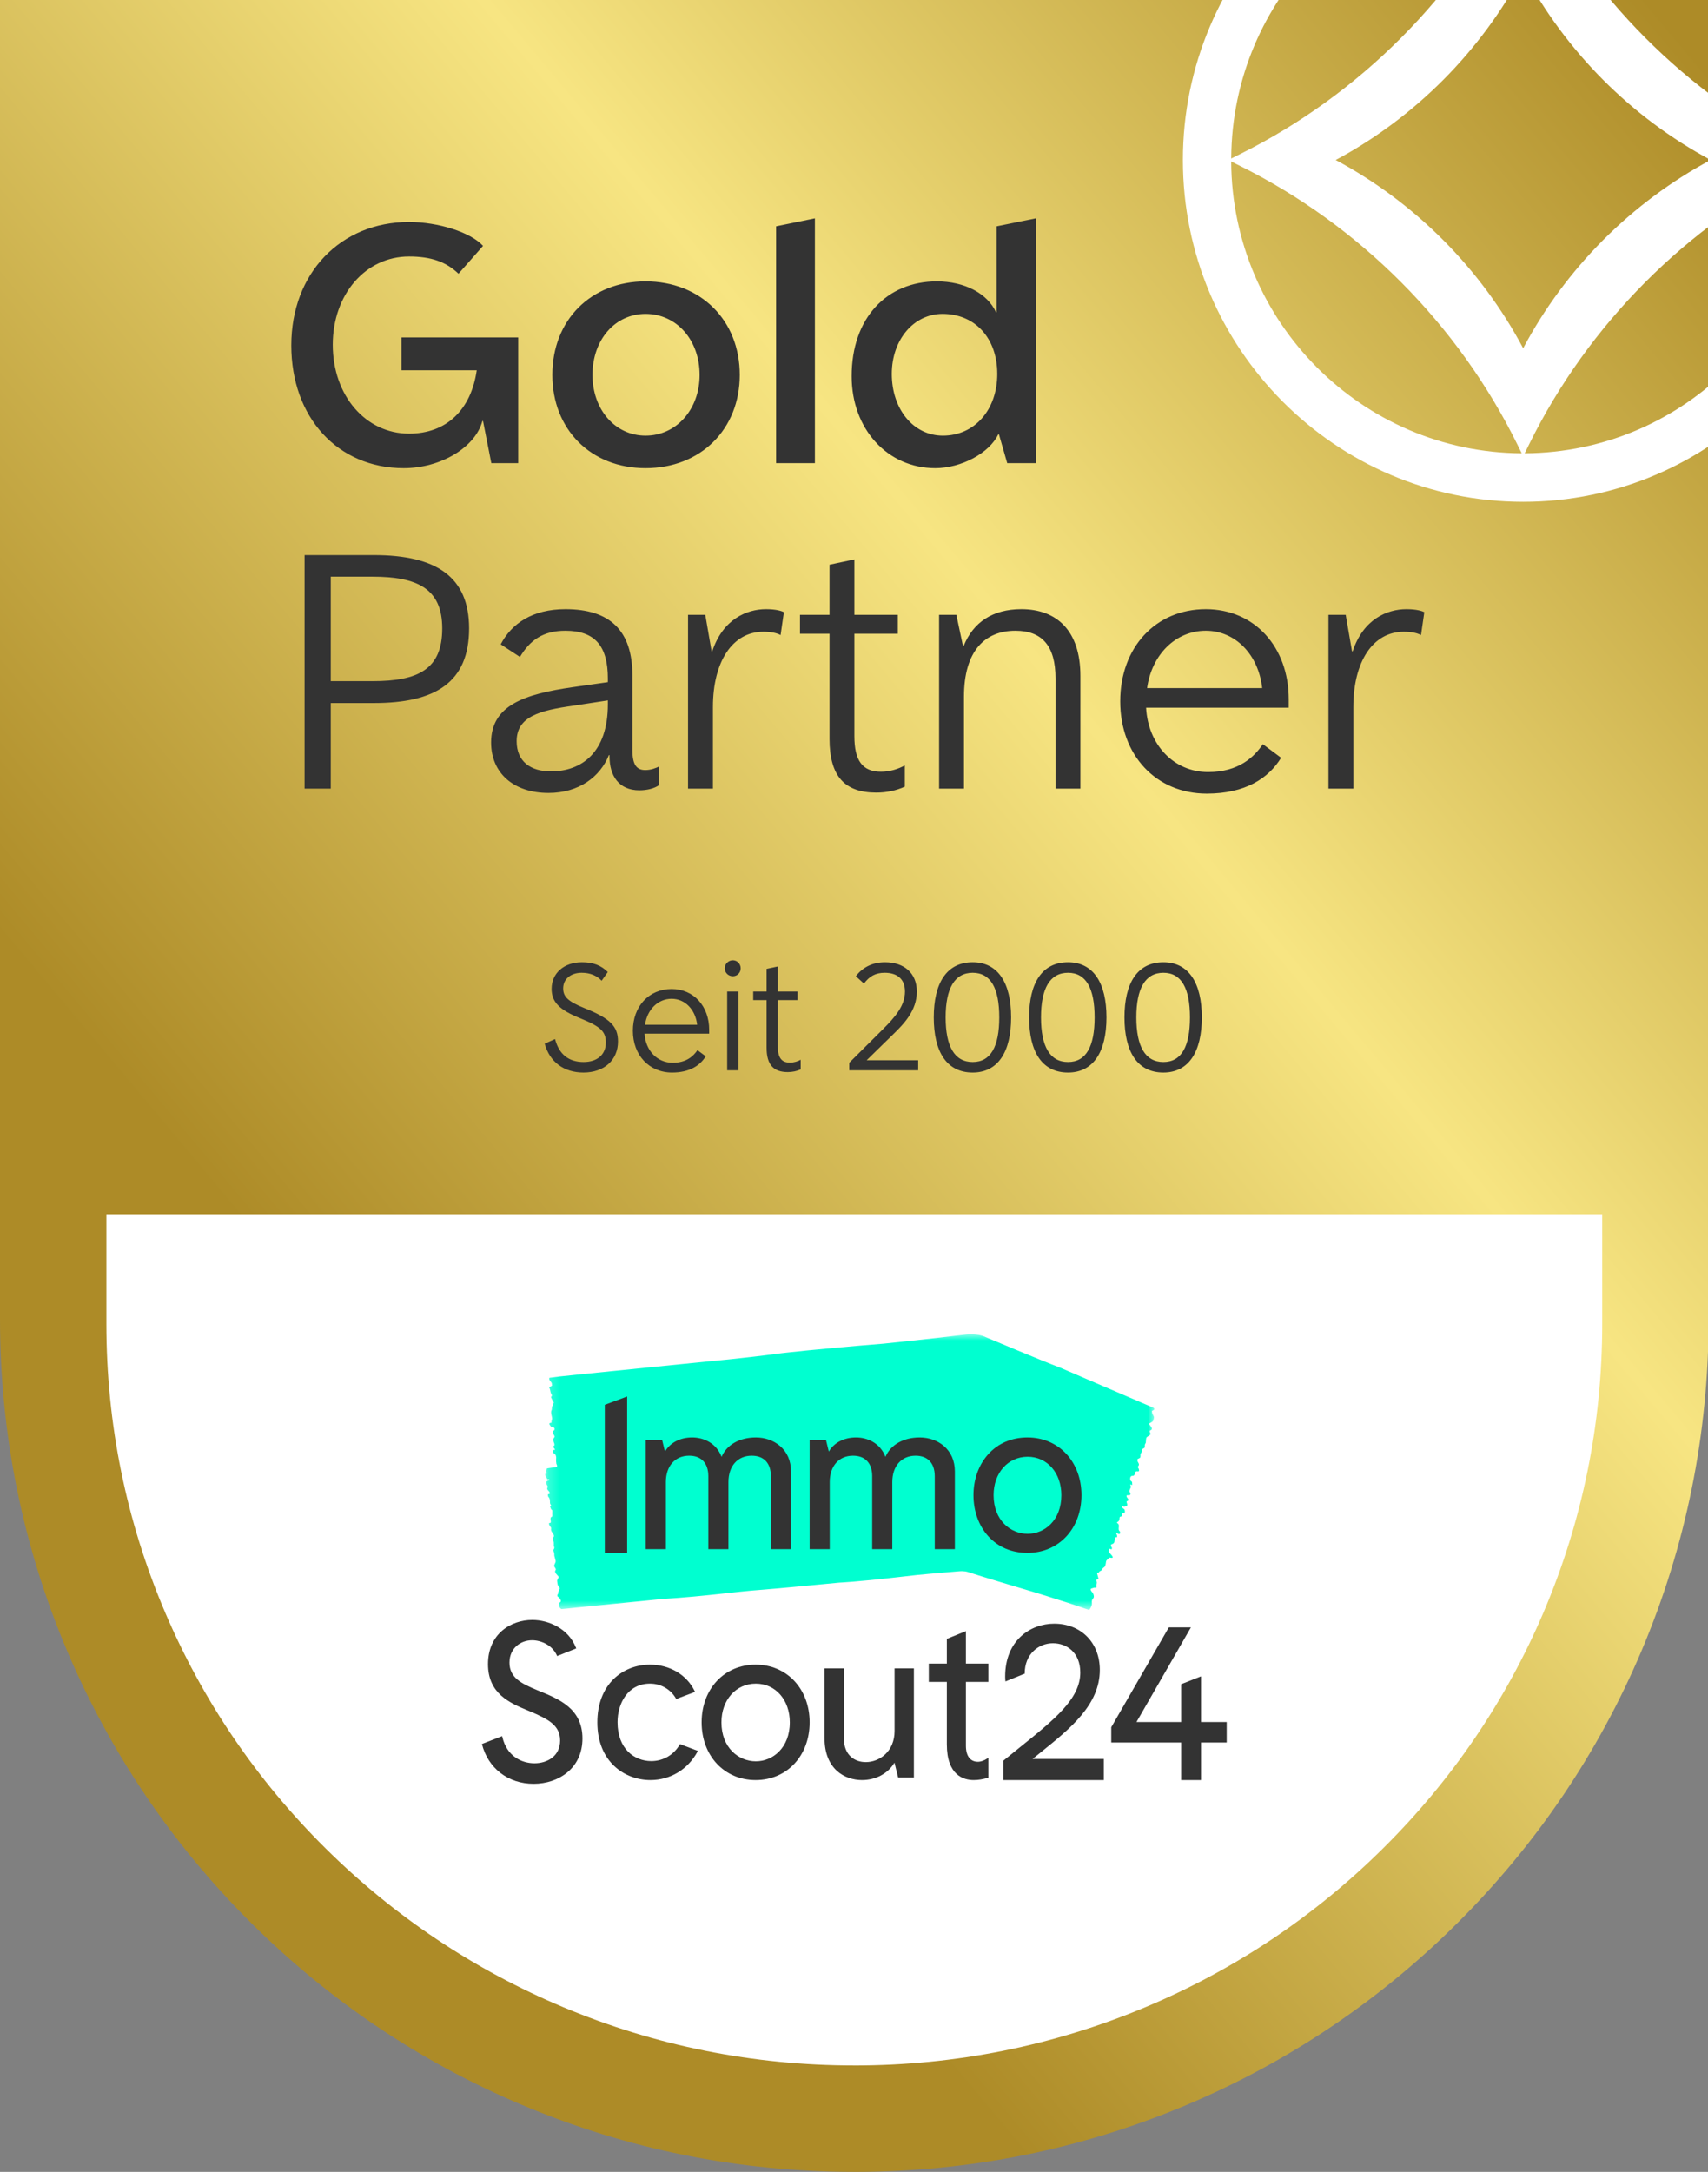 <svg width="151" height="192" viewBox="0 0 151 192" fill="none" xmlns="http://www.w3.org/2000/svg">
<rect x="0" y="0" width="151" height="192" fill="#808080" stroke="none"/>
<g clip-path="url(#clip0_12839_31521)">
<path d="M75.525 191.998C65.331 191.998 55.44 190.004 46.125 186.07C37.132 182.272 29.055 176.835 22.12 169.912C15.185 162.989 9.74 154.924 5.936 145.945C1.997 136.645 0 126.77 0 116.593V0L104.929 5.48789e-05H151.055V116.594C151.055 126.773 149.057 136.647 145.119 145.947C141.315 154.926 135.87 162.991 128.935 169.914C122 176.838 113.922 182.274 104.929 186.072C95.614 190.004 85.724 192 75.53 192L75.525 191.998Z" fill="url(#paint0_linear_12839_31521)"/>
<path d="M134.661 -16.071C118.073 -16.071 104.576 -2.515 104.576 14.145C104.576 30.805 118.073 44.36 134.661 44.36C151.248 44.36 164.745 30.805 164.745 14.145C164.745 -2.515 151.251 -16.071 134.661 -16.071ZM160.475 14.011L159.669 13.608C149.116 8.355 140.425 -0.374 135.195 -10.97L134.793 -11.783C148.924 -11.711 160.404 -0.181 160.475 14.011ZM134.661 30.79C130.922 23.748 125.099 17.899 118.085 14.145C125.099 10.39 130.922 4.541 134.661 -2.504C138.399 4.539 144.222 10.387 151.234 14.142C144.22 17.897 138.397 23.745 134.658 30.79H134.661ZM134.533 -11.783L134.132 -10.97C128.902 -0.371 120.208 8.358 109.655 13.611L108.849 14.014C108.919 -0.181 120.4 -11.711 134.533 -11.783ZM108.849 14.278L109.655 14.681C120.208 19.934 128.899 28.663 134.129 39.259L134.53 40.072C120.4 40 108.919 28.47 108.846 14.278H108.849ZM134.793 40.072L135.195 39.259C140.425 28.66 149.118 19.931 159.669 14.678L160.475 14.275C160.404 28.47 148.924 40 134.791 40.072H134.793Z" fill="white"/>
<path d="M75.526 182.592C66.601 182.592 57.943 180.858 49.788 177.438C41.914 174.136 34.842 169.409 28.771 163.39C22.7 157.371 17.933 150.359 14.603 142.553C11.155 134.467 9.406 125.882 9.406 117.034L9.406 107.343H101.268H141.648V117.035C141.648 125.884 139.9 134.469 136.452 142.555C133.122 150.361 128.355 157.372 122.284 163.392C116.213 169.411 109.141 174.138 101.268 177.439C93.113 180.858 84.454 182.594 75.529 182.594L75.526 182.592Z" fill="white"/>
<mask id="mask0_12839_31521" style="mask-type:luminance" maskUnits="userSpaceOnUse" x="48" y="117" width="55" height="26">
<path fill-rule="evenodd" clip-rule="evenodd" d="M48.202 117.955H102.053V142.318H48.202V117.955Z" fill="white"/>
</mask>
<g mask="url(#mask0_12839_31521)">
<path fill-rule="evenodd" clip-rule="evenodd" d="M96.529 141.655C96.573 142.021 96.29 142.319 96.29 142.319L95.972 142.22C95.972 142.22 93.631 141.394 90.029 140.336C90.029 140.336 86.842 139.39 85.547 138.964C85.547 138.964 85.269 138.858 84.725 138.911C84.181 138.964 82.299 139.107 81.061 139.236L79.169 139.45C75.75 139.842 74.188 139.911 74.188 139.911C68.763 140.435 67.464 140.532 67.464 140.532C64.6 140.742 62.776 141.084 58.491 141.362L50.426 142.169C50.426 142.169 49.851 142.232 49.846 142.228L49.632 142.248C49.454 142.13 49.432 141.992 49.432 141.992L49.44 141.692C49.781 141.569 49.398 141.202 49.398 141.202C49.223 141.128 49.281 140.999 49.281 140.999C49.283 140.975 49.297 140.96 49.306 140.942C49.324 140.91 49.361 140.861 49.358 140.853C49.319 140.756 49.498 140.409 49.498 140.409C49.407 140.295 49.443 140.316 49.352 140.202C49.294 140.13 49.267 139.912 49.254 139.758C49.244 139.651 49.435 139.439 49.385 139.382C49.303 139.286 49.219 139.201 49.138 139.1C49.111 139.066 49.083 138.997 49.073 138.943C49.066 138.906 49.083 138.855 49.099 138.832C49.157 138.751 49.159 138.747 49.087 138.616C49.059 138.567 49.028 138.527 48.999 138.48C48.936 138.377 49.141 138.149 49.123 138.001C49.113 137.932 49.094 137.859 49.073 137.791C49.059 137.747 49.044 137.685 49.03 137.62C49.025 137.607 49.02 137.594 49.015 137.579C49.001 137.541 49 137.509 49.006 137.481C48.998 137.419 48.996 137.366 49.002 137.331C48.98 137.259 48.957 137.186 48.935 137.114C48.919 137.057 48.922 137.008 48.943 136.974C48.949 136.965 48.955 136.955 48.963 136.95C49.005 136.927 48.99 136.825 49.009 136.769C49 136.758 48.991 136.747 48.983 136.737C48.954 136.701 48.942 136.676 48.952 136.65C48.973 136.591 48.953 136.503 48.958 136.434C48.964 136.349 48.942 136.267 48.913 136.187C48.9 136.15 48.892 136.11 48.881 136.071C48.868 136.018 48.871 135.978 48.886 135.952C48.91 135.911 48.935 135.878 48.96 135.841C48.977 135.814 48.974 135.745 48.952 135.693C48.935 135.652 48.916 135.615 48.897 135.578C48.869 135.535 48.84 135.493 48.81 135.457C48.742 135.372 48.699 135.273 48.719 135.154C48.733 135.074 48.718 135.032 48.673 134.982C48.645 134.952 48.616 134.914 48.594 134.869C48.507 134.698 48.512 134.646 48.61 134.632C48.7 134.62 48.715 134.597 48.687 134.412C48.659 134.237 48.663 134.132 48.754 134.107C48.803 134.094 48.846 134.038 48.828 133.9C48.808 133.761 48.869 133.509 48.789 133.476C48.686 133.433 48.675 133.256 48.617 133.152C48.616 133.15 48.625 133.111 48.631 133.114C48.646 133.12 48.664 133.146 48.679 133.152C48.699 133.159 48.718 133.155 48.737 133.155C48.723 133.115 48.712 133.061 48.694 133.036C48.637 132.961 48.62 132.907 48.62 132.783C48.621 132.636 48.61 132.441 48.481 132.334C48.462 132.317 48.437 132.217 48.434 132.164C48.432 132.128 48.461 132.097 48.481 132.084C48.505 132.07 48.537 132.084 48.561 132.073C48.584 132.064 48.602 132.038 48.622 132.02C48.604 131.974 48.589 131.919 48.566 131.886C48.531 131.833 48.491 131.789 48.451 131.753C48.382 131.689 48.346 131.575 48.392 131.525C48.467 131.443 48.407 131.373 48.359 131.287C48.333 131.239 48.306 131.186 48.288 131.131C48.278 131.101 48.28 131.035 48.285 131.027C48.301 130.997 48.361 130.884 48.498 130.892C48.56 130.895 48.568 130.811 48.565 130.789C48.548 130.743 48.399 130.783 48.378 130.764C48.326 130.714 48.383 130.697 48.33 130.659C48.276 130.62 48.188 130.397 48.203 130.325C48.212 130.287 48.248 130.279 48.275 130.272C48.316 130.261 48.373 130.293 48.302 130.136C48.256 130.034 48.276 130.076 48.307 129.951C48.323 129.889 48.355 129.915 48.332 129.844L48.376 129.806C48.376 129.806 49.06 129.705 49.156 129.695C49.351 129.675 49.188 129.411 49.188 129.411C49.133 129.057 49.176 128.907 49.172 128.86C49.149 128.575 49.05 128.533 48.935 128.462C48.908 128.446 48.874 128.337 48.858 128.268C48.853 128.243 48.89 128.187 48.915 128.188C48.956 128.19 48.97 128.166 49.015 128.189C49.028 128.196 49.04 128.137 49.054 128.146C49.051 128.116 49.072 128.125 49.062 128.107C49.032 128.051 49.009 128.092 48.98 128.036C48.956 127.988 48.93 127.928 48.921 127.874C48.917 127.853 48.954 127.822 48.978 127.816C49.017 127.807 49.037 127.7 48.995 127.586C48.963 127.502 48.958 127.506 48.937 127.412C48.903 127.257 48.921 127.161 48.98 127.103C49.051 127.034 49.044 126.965 48.957 126.831C48.949 126.819 48.942 126.806 48.934 126.798C48.897 126.758 48.858 126.723 48.861 126.63C48.865 126.523 48.942 126.447 48.975 126.455C49 126.46 49.014 126.402 49.016 126.383C49.034 126.264 49.03 126.301 48.999 126.238C48.963 126.166 48.884 126.167 48.816 126.159C48.683 126.143 48.7 126.091 48.628 125.997C48.565 125.914 48.544 125.883 48.596 125.812C48.61 125.793 48.695 125.777 48.719 125.781C48.771 125.787 48.751 125.745 48.757 125.644C48.759 125.617 48.767 125.594 48.774 125.572C48.827 125.403 48.825 125.404 48.765 125.146C48.722 124.963 48.691 124.793 48.762 124.668C48.809 124.585 48.775 124.314 48.837 124.298C48.873 124.289 48.876 124.184 48.885 124.128C48.891 124.09 48.897 124.076 48.918 124.074C48.932 124.072 48.947 124.033 48.955 124.009C48.97 123.96 48.889 123.88 48.871 123.84C48.839 123.77 48.807 123.704 48.771 123.64C48.721 123.552 48.682 123.48 48.757 123.446C48.809 123.423 48.794 123.314 48.76 123.266C48.682 123.158 48.665 123.028 48.637 122.897C48.634 122.881 48.628 122.865 48.627 122.85C48.62 122.768 48.531 122.696 48.57 122.622C48.591 122.582 48.645 122.608 48.676 122.582C48.734 122.535 48.858 122.465 48.794 122.414C48.774 122.398 48.797 122.302 48.782 122.28C48.738 122.214 48.721 122.161 48.673 122.119C48.591 122.047 48.628 122.08 48.569 121.944L48.557 121.874C48.534 121.799 48.625 121.793 48.625 121.793L49.502 121.684C49.502 121.684 51.815 121.439 54.002 121.222C54.002 121.222 55.675 121.058 62.699 120.345C62.699 120.345 65.667 120.086 69.05 119.632C69.05 119.632 72.009 119.278 78.108 118.785C78.108 118.785 82.27 118.358 85.264 117.993C85.264 117.993 86.363 117.823 87.129 118.202C87.129 118.202 92.012 120.257 93.738 120.911L101.937 124.433C102.146 124.545 102.009 124.636 102.009 124.636C101.996 124.656 101.97 124.665 101.949 124.676C101.91 124.697 101.837 124.728 101.838 124.736C101.848 124.827 101.852 124.934 101.892 125C101.967 125.122 101.926 125.094 102.002 125.215C102.05 125.292 101.991 125.481 101.941 125.613C101.907 125.705 101.548 125.828 101.591 125.89C101.663 125.993 101.742 126.088 101.809 126.196C101.831 126.232 101.84 126.297 101.83 126.345C101.822 126.378 101.776 126.415 101.743 126.43C101.627 126.481 101.623 126.484 101.664 126.613C101.68 126.663 101.706 126.705 101.726 126.753C101.767 126.856 101.381 126.987 101.342 127.116C101.324 127.176 101.317 127.243 101.317 127.306C101.316 127.346 101.31 127.402 101.3 127.46C101.302 127.473 101.303 127.485 101.303 127.499C101.305 127.535 101.292 127.562 101.271 127.583C101.255 127.637 101.234 127.682 101.21 127.709C101.209 127.776 101.208 127.843 101.206 127.91C101.204 127.962 101.178 128.002 101.134 128.024C101.121 128.03 101.108 128.036 101.095 128.038C101.027 128.046 101.002 128.135 100.951 128.176C100.959 128.187 100.966 128.199 100.973 128.21C100.998 128.248 101.002 128.273 100.977 128.291C100.919 128.337 100.91 128.423 100.867 128.479C100.81 128.553 100.829 128.638 100.825 128.72C100.824 128.745 100.82 128.77 100.818 128.795C100.813 128.843 100.79 128.875 100.757 128.893C100.708 128.92 100.657 128.939 100.606 128.964C100.571 128.981 100.545 129.04 100.552 129.09C100.558 129.128 100.566 129.165 100.576 129.201C100.596 129.245 100.618 129.287 100.643 129.327C100.699 129.418 100.715 129.512 100.634 129.606C100.58 129.668 100.582 129.708 100.622 129.762C100.647 129.796 100.671 129.836 100.682 129.88C100.726 130.047 100.696 130.089 100.554 130.072C100.425 130.057 100.392 130.071 100.35 130.234C100.31 130.388 100.259 130.474 100.12 130.469C100.048 130.465 99.962 130.499 99.927 130.619C99.892 130.742 99.913 130.892 100.009 130.942C100.133 131.008 100.069 131.158 100.103 131.262C100.103 131.264 100.074 131.294 100.067 131.29C100.048 131.281 100.036 131.253 100.016 131.244C99.993 131.232 99.964 131.231 99.938 131.225C99.939 131.262 99.931 131.311 99.945 131.336C99.99 131.414 99.991 131.465 99.934 131.569C99.868 131.691 99.796 131.856 99.927 131.983C99.947 132.002 99.936 132.093 99.917 132.138C99.904 132.169 99.851 132.186 99.816 132.191C99.778 132.197 99.74 132.175 99.701 132.177C99.665 132.179 99.629 132.195 99.592 132.205C99.597 132.247 99.594 132.298 99.61 132.332C99.637 132.386 99.672 132.435 99.71 132.476C99.779 132.549 99.777 132.654 99.691 132.683C99.55 132.73 99.603 132.805 99.631 132.891C99.646 132.938 99.659 132.99 99.659 133.041C99.66 133.069 99.632 133.127 99.618 133.129C99.506 133.142 99.391 133.265 99.282 133.162C99.265 133.146 99.231 133.157 99.205 133.156C99.209 133.199 99.2 133.261 99.22 133.283C99.271 133.339 99.335 133.376 99.392 133.423C99.45 133.471 99.473 133.682 99.419 133.737C99.39 133.767 99.336 133.763 99.295 133.762C99.235 133.758 99.17 133.715 99.199 133.867C99.217 133.965 99.188 134.069 99.073 134.072C98.981 134.075 98.971 134.176 98.971 134.242C98.971 134.391 98.918 134.48 98.812 134.542C98.758 134.573 98.692 134.601 98.797 134.662C98.893 134.717 98.935 134.814 98.912 134.981C98.894 135.116 98.873 135.286 99 135.378C99.029 135.399 99.029 135.5 99.019 135.562C99.016 135.584 98.94 135.62 98.905 135.612C98.851 135.599 98.802 135.555 98.753 135.522C98.737 135.512 98.723 135.499 98.708 135.487C98.7 135.513 98.679 135.547 98.685 135.565C98.701 135.62 98.732 135.666 98.748 135.72C98.76 135.767 98.769 135.825 98.758 135.872C98.754 135.891 98.688 135.906 98.653 135.904C98.595 135.901 98.561 135.893 98.57 136C98.576 136.079 98.543 136.168 98.53 136.253C98.507 136.392 98.441 136.467 98.332 136.498C98.204 136.535 98.183 136.595 98.244 136.732C98.25 136.743 98.254 136.757 98.261 136.766C98.294 136.81 98.333 136.85 98.287 136.927C98.234 137.015 98.204 136.94 98.162 136.924C98.13 136.912 98.061 136.919 98.056 136.935C98.034 137.006 98.008 137.094 98.023 137.155C98.04 137.225 98.097 137.277 98.14 137.332C98.21 137.42 98.294 137.491 98.352 137.59C98.402 137.677 98.369 137.725 98.275 137.722C98.242 137.721 98.209 137.716 98.177 137.706C98.108 137.686 98.046 137.696 97.993 137.778C97.978 137.801 97.957 137.817 97.938 137.834C97.79 137.96 97.793 137.96 97.761 138.191C97.739 138.357 97.705 138.507 97.552 138.591C97.451 138.647 97.378 138.883 97.285 138.878C97.231 138.875 97.18 138.962 97.143 139.005C97.117 139.036 97.102 139.046 97.071 139.042C97.052 139.039 97.028 139.008 97.007 139.025C96.964 139.062 97.026 139.211 97.034 139.25C97.046 139.318 97.062 139.382 97.083 139.445C97.113 139.534 97.135 139.605 97.016 139.611C96.934 139.615 96.906 139.71 96.933 139.761C96.993 139.873 96.958 139.986 96.938 140.104C96.936 140.117 96.936 140.133 96.932 140.146C96.904 140.216 96.996 140.301 96.908 140.352C96.861 140.379 96.799 140.342 96.745 140.354C96.644 140.378 96.543 140.411 96.444 140.451C96.431 140.456 96.414 140.536 96.424 140.56C96.456 140.627 96.495 140.693 96.543 140.742C96.624 140.825 96.675 140.931 96.697 141.061C96.713 141.159 96.703 141.249 96.623 141.329C96.489 141.464 96.529 141.655 96.529 141.655Z" fill="#00FFD0"/>
</g>
<path fill-rule="evenodd" clip-rule="evenodd" d="M68.946 127.817C68.382 127.339 67.628 127.075 66.824 127.075C65.381 127.075 64.246 127.725 63.793 128.789C63.313 127.531 62.159 127.075 61.197 127.075C60.129 127.075 59.247 127.537 58.788 128.323L58.542 127.318H57.091V136.952H58.868V131.025C58.868 129.606 59.677 128.689 60.928 128.689C62.004 128.689 62.622 129.35 62.622 130.502V136.952H64.399V131.025C64.399 129.606 65.207 128.689 66.459 128.689C67.536 128.689 68.153 129.35 68.153 130.502V136.952H69.931V130.074C69.931 129.144 69.59 128.363 68.946 127.817Z" fill="#333333"/>
<path fill-rule="evenodd" clip-rule="evenodd" d="M83.432 127.817C82.868 127.339 82.114 127.075 81.309 127.075C79.867 127.075 78.732 127.725 78.279 128.789C77.799 127.531 76.644 127.075 75.682 127.075C74.614 127.075 73.733 127.537 73.274 128.323L73.028 127.318H71.577V136.952H73.354V131.025C73.354 129.606 74.162 128.689 75.413 128.689C76.49 128.689 77.108 129.35 77.108 130.502V136.952H78.885V131.025C78.885 129.606 79.693 128.689 80.945 128.689C82.022 128.689 82.639 129.35 82.639 130.502V136.952H84.416V130.074C84.416 129.144 84.076 128.363 83.432 127.817Z" fill="#333333"/>
<path fill-rule="evenodd" clip-rule="evenodd" d="M90.855 135.594C89.357 135.594 87.841 134.421 87.841 132.178C87.841 130.21 89.109 128.781 90.855 128.781C92.58 128.781 93.832 130.21 93.832 132.178C93.832 134.421 92.334 135.594 90.855 135.594ZM90.837 127.075C89.433 127.075 88.226 127.595 87.348 128.58C86.519 129.509 86.062 130.787 86.062 132.178C86.062 133.576 86.519 134.857 87.348 135.784C88.224 136.763 89.43 137.281 90.837 137.281C93.603 137.281 95.61 135.135 95.61 132.178C95.61 129.221 93.603 127.075 90.837 127.075Z" fill="#333333"/>
<path fill-rule="evenodd" clip-rule="evenodd" d="M53.469 124.188V137.281H55.445V123.453L53.469 124.188Z" fill="#333333"/>
<path fill-rule="evenodd" clip-rule="evenodd" d="M47.646 149.477L47.489 149.413C46.056 148.819 45.041 148.298 45.041 146.98C45.041 145.682 46.048 145.003 47.042 145.003C47.844 145.003 48.86 145.441 49.257 146.399L50.943 145.726L50.918 145.661C50.254 143.966 48.502 143.208 47.061 143.208C45.174 143.208 43.142 144.431 43.142 147.117C43.142 149.74 45.097 150.557 46.669 151.214L46.861 151.294C48.467 151.974 49.518 152.52 49.518 153.863C49.518 155.256 48.38 155.88 47.251 155.88C46.136 155.88 44.805 155.268 44.412 153.552L44.394 153.477L42.605 154.174C43.144 156.318 44.923 157.695 47.175 157.695C48.308 157.695 49.362 157.339 50.144 156.695C51.027 155.967 51.494 154.927 51.494 153.687C51.494 151.053 49.45 150.216 47.646 149.477Z" fill="#333333"/>
<path fill-rule="evenodd" clip-rule="evenodd" d="M91.286 155.498C91.556 155.277 91.829 155.056 92.103 154.836C94.624 152.803 97.232 150.7 97.232 147.626C97.232 145.218 95.572 143.537 93.197 143.537C91.11 143.537 88.863 144.999 88.863 148.211C88.863 148.366 88.873 148.538 88.889 148.645L90.59 147.957C90.59 146.191 91.845 145.267 93.085 145.267C94.29 145.267 95.505 146.069 95.505 147.86C95.505 150.179 93.244 151.995 90.114 154.509C89.668 154.867 89.204 155.24 88.725 155.632L88.696 155.654V157.365H97.585V155.498H91.286Z" fill="#333333"/>
<path fill-rule="evenodd" clip-rule="evenodd" d="M69.825 152.262C69.825 154.522 68.314 155.705 66.822 155.705C65.311 155.705 63.781 154.522 63.781 152.262C63.781 150.278 65.06 148.838 66.822 148.838C68.562 148.838 69.825 150.278 69.825 152.262ZM66.803 147.159C64.037 147.159 62.029 149.305 62.029 152.262C62.029 155.219 64.037 157.365 66.803 157.365C69.569 157.365 71.577 155.219 71.577 152.262C71.577 149.305 69.569 147.159 66.803 147.159Z" fill="#333333"/>
<path fill-rule="evenodd" clip-rule="evenodd" d="M79.086 153.036C79.086 154.815 77.775 155.775 76.543 155.775C75.605 155.775 74.603 155.218 74.603 153.655V147.488H72.894V153.655C72.894 156.394 74.677 157.365 76.205 157.365C77.433 157.365 78.515 156.78 79.077 155.824L79.403 157.14H80.795V147.488H79.086V153.036Z" fill="#333333"/>
<path fill-rule="evenodd" clip-rule="evenodd" d="M85.394 144.195L83.708 144.88V147.065H82.112V148.684H83.708V154.2C83.708 156.954 85.195 157.365 86.082 157.365C86.476 157.365 86.883 157.301 87.327 157.167L87.379 157.151V155.389L87.268 155.465C87.007 155.641 86.703 155.746 86.453 155.746C85.78 155.746 85.394 155.232 85.394 154.336V148.684H87.379V147.065H85.394V144.195Z" fill="#333333"/>
<path fill-rule="evenodd" clip-rule="evenodd" d="M106.177 152.231V148.196L104.419 148.889V152.231H100.474L105.285 143.866H103.333L98.244 152.691V154.043H104.419V157.365H106.177V154.043H108.45V152.231H106.177Z" fill="#333333"/>
<path fill-rule="evenodd" clip-rule="evenodd" d="M60.113 154.185C59.603 155.115 58.651 155.686 57.58 155.686C56.095 155.686 54.596 154.621 54.596 152.243C54.596 150.603 55.494 148.838 57.464 148.838C58.447 148.838 59.32 149.354 59.783 150.197L61.448 149.57L61.418 149.508C60.726 148.058 59.211 147.159 57.464 147.159C56.234 147.159 55.095 147.609 54.257 148.425C53.311 149.347 52.811 150.674 52.811 152.262C52.811 155.768 55.243 157.365 57.503 157.365C59.259 157.365 60.816 156.425 61.666 154.849L61.7 154.787L61.686 154.781L60.113 154.185Z" fill="#333333"/>
<path d="M35.49 29.831H45.812V40.945H43.437L42.704 37.221H42.645C42.029 39.538 38.979 41.385 35.695 41.385C29.859 41.385 25.753 36.898 25.753 30.535C25.753 24.171 30.094 19.625 36.164 19.625C38.745 19.625 41.619 20.535 42.704 21.737L40.534 24.2C39.449 23.145 38.099 22.675 36.164 22.675C32.322 22.675 29.419 26.018 29.419 30.476C29.419 34.963 32.322 38.335 36.164 38.335C39.478 38.335 41.648 36.224 42.147 32.734H35.49V29.831ZM57.071 41.385C52.232 41.385 48.831 37.954 48.831 33.145C48.831 28.306 52.232 24.875 57.071 24.875C61.939 24.875 65.4 28.306 65.4 33.145C65.4 37.954 61.939 41.385 57.071 41.385ZM57.071 38.511C59.798 38.511 61.851 36.194 61.851 33.145C61.851 30.036 59.798 27.749 57.071 27.749C54.373 27.749 52.379 30.036 52.379 33.145C52.379 36.194 54.373 38.511 57.071 38.511ZM68.612 40.945V20.007L72.043 19.303V40.945H68.612ZM82.682 41.385C78.459 41.385 75.292 37.925 75.292 33.262C75.292 28.101 78.401 24.875 82.829 24.875C85.292 24.875 87.316 25.96 88.049 27.602H88.108V20.007L91.568 19.303V40.945H89.046L88.313 38.394H88.254C87.462 40.065 84.97 41.385 82.682 41.385ZM83.357 38.511C86.172 38.511 88.166 36.224 88.166 33.057C88.166 29.889 86.201 27.749 83.327 27.749C80.776 27.749 78.841 30.036 78.841 33.057C78.841 36.165 80.747 38.511 83.357 38.511Z" fill="#333333"/>
<path d="M33.056 49.072C38.598 49.072 41.472 51.008 41.472 55.553C41.472 60.333 38.481 62.151 33.056 62.151H29.243V69.718H26.927V49.072H33.056ZM32.938 60.216C36.985 60.216 39.097 59.16 39.097 55.553C39.097 52.034 36.897 50.978 32.909 50.978H29.243V60.216H32.938ZM57.053 68.075C57.552 68.075 57.992 67.899 58.285 67.753V69.395C57.845 69.718 57.171 69.864 56.526 69.864C54.707 69.864 53.886 68.574 53.886 66.873V66.756H53.828C53.065 68.662 51.188 70.099 48.49 70.099C45.411 70.099 43.417 68.339 43.417 65.641C43.417 62.357 46.349 61.36 50.66 60.744L53.739 60.304V59.981C53.739 57.137 52.625 55.758 49.986 55.758C47.992 55.758 46.848 56.609 45.968 58.075L44.267 56.961C45.235 55.113 47.083 53.852 49.986 53.852C53.916 53.852 55.91 55.729 55.91 59.718V66.286C55.91 67.635 56.291 68.075 57.053 68.075ZM48.696 68.193C51.423 68.193 53.739 66.521 53.739 62.269V61.917L50.69 62.386C47.757 62.797 45.675 63.325 45.675 65.524C45.675 67.313 46.907 68.193 48.696 68.193ZM60.828 69.718V54.351H62.353L62.91 57.577H62.969C63.907 54.732 66.019 53.852 67.72 53.852C68.658 53.852 69.127 54.028 69.303 54.116L69.01 56.14C68.687 55.964 68.189 55.846 67.485 55.846C64.758 55.846 63.028 58.486 63.028 62.503V69.718H60.828ZM77.88 68.222C78.672 68.222 79.405 67.987 79.992 67.665V69.542C79.229 69.894 78.349 70.069 77.469 70.069C74.713 70.069 73.335 68.662 73.335 65.319V56.022H70.725V54.351H73.335V49.923L75.534 49.453V54.351H79.376V56.022H75.534V65.084C75.534 67.225 76.238 68.222 77.88 68.222ZM83.023 69.718V54.351H84.547L85.134 57.108H85.193C86.043 54.996 87.773 53.852 90.295 53.852C93.433 53.852 95.515 55.758 95.515 59.747V69.718H93.316V59.981C93.316 57.078 92.114 55.758 89.767 55.758C87.07 55.758 85.222 57.547 85.222 61.594V69.718H83.023ZM113.933 61.829V62.562H101.323C101.499 65.847 103.787 68.251 106.807 68.251C109.535 68.251 110.884 66.902 111.646 65.788L113.259 66.99C112.145 68.808 110.092 70.157 106.69 70.157C102.203 70.157 99.036 66.756 99.036 62.005C99.036 57.225 102.174 53.852 106.602 53.852C110.884 53.852 113.933 57.166 113.933 61.829ZM106.602 55.758C103.933 55.758 101.822 57.87 101.411 60.832H111.587C111.265 57.899 109.241 55.758 106.602 55.758ZM117.446 69.718V54.351H118.971L119.528 57.577H119.587C120.525 54.732 122.637 53.852 124.337 53.852C125.276 53.852 125.745 54.028 125.921 54.116L125.628 56.14C125.305 55.964 124.807 55.846 124.103 55.846C121.376 55.846 119.645 58.486 119.645 62.503V69.718H117.446Z" fill="#333333"/>
<path d="M51.582 94.816C49.843 94.816 48.594 93.873 48.156 92.266L49.072 91.855C49.418 93.196 50.267 93.886 51.595 93.886C52.804 93.886 53.561 93.222 53.561 92.173C53.561 91.191 53.123 90.766 51.303 90.022C49.444 89.278 48.767 88.575 48.767 87.419C48.767 86.038 49.856 85.069 51.449 85.069C52.432 85.069 53.136 85.334 53.733 85.932L53.189 86.702C52.751 86.237 52.166 85.998 51.423 85.998C50.453 85.998 49.789 86.556 49.789 87.379C49.789 88.123 50.228 88.535 51.662 89.119C53.946 90.035 54.636 90.726 54.636 92.067C54.636 93.714 53.415 94.816 51.582 94.816ZM62.697 91.044V91.376H56.986C57.066 92.864 58.102 93.953 59.47 93.953C60.705 93.953 61.316 93.342 61.661 92.837L62.391 93.382C61.886 94.205 60.957 94.816 59.416 94.816C57.385 94.816 55.951 93.275 55.951 91.124C55.951 88.96 57.371 87.433 59.377 87.433C61.316 87.433 62.697 88.933 62.697 91.044ZM59.377 88.296C58.168 88.296 57.212 89.252 57.026 90.593H61.634C61.488 89.265 60.572 88.296 59.377 88.296ZM64.791 86.304C64.393 86.304 64.074 85.998 64.074 85.6C64.074 85.215 64.393 84.896 64.791 84.896C65.177 84.896 65.482 85.215 65.482 85.6C65.482 85.998 65.177 86.304 64.791 86.304ZM64.287 94.617V87.658H65.283V94.617H64.287ZM69.83 93.939C70.188 93.939 70.52 93.833 70.786 93.687V94.537C70.441 94.696 70.042 94.776 69.644 94.776C68.396 94.776 67.772 94.139 67.772 92.625V88.415H66.59V87.658H67.772V85.653L68.767 85.441V87.658H70.507V88.415H68.767V92.519C68.767 93.488 69.086 93.939 69.83 93.939ZM76.62 93.727H81.174V94.617H75.079V93.953L78.04 91.005C79.156 89.903 80.006 88.893 80.006 87.658C80.006 86.543 79.315 85.998 78.213 85.998C77.403 85.998 76.859 86.304 76.381 86.954L75.663 86.304C76.234 85.547 77.098 85.069 78.24 85.069C79.913 85.069 81.055 86.012 81.055 87.658C81.055 89.345 79.913 90.513 78.944 91.456L76.62 93.727ZM85.992 94.816C83.694 94.816 82.552 92.983 82.552 89.942C82.552 86.901 83.694 85.069 85.992 85.069C88.236 85.069 89.391 86.901 89.391 89.942C89.391 92.983 88.236 94.816 85.992 94.816ZM85.992 93.886C87.599 93.886 88.342 92.505 88.342 89.942C88.342 87.393 87.599 85.998 85.992 85.998C84.385 85.998 83.601 87.393 83.601 89.942C83.601 92.505 84.385 93.886 85.992 93.886ZM94.421 94.816C92.124 94.816 90.982 92.983 90.982 89.942C90.982 86.901 92.124 85.069 94.421 85.069C96.666 85.069 97.821 86.901 97.821 89.942C97.821 92.983 96.666 94.816 94.421 94.816ZM94.421 93.886C96.028 93.886 96.772 92.505 96.772 89.942C96.772 87.393 96.028 85.998 94.421 85.998C92.815 85.998 92.031 87.393 92.031 89.942C92.031 92.505 92.815 93.886 94.421 93.886ZM102.851 94.816C100.553 94.816 99.411 92.983 99.411 89.942C99.411 86.901 100.553 85.069 102.851 85.069C105.095 85.069 106.25 86.901 106.25 89.942C106.25 92.983 105.095 94.816 102.851 94.816ZM102.851 93.886C104.457 93.886 105.201 92.505 105.201 89.942C105.201 87.393 104.457 85.998 102.851 85.998C101.244 85.998 100.46 87.393 100.46 89.942C100.46 92.505 101.244 93.886 102.851 93.886Z" fill="#333333"/>
</g>
<defs>
<linearGradient id="paint0_linear_12839_31521" x1="131.424" y1="-17.082" x2="5.09" y2="88.743" gradientUnits="userSpaceOnUse">
<stop stop-color="#AD8B27"/>
<stop offset="0.479" stop-color="#F7E582"/>
<stop offset="1" stop-color="#AD8B27"/>
</linearGradient>
<clipPath id="clip0_12839_31521">
<rect width="151" height="192" fill="white"/>
</clipPath>
</defs>
</svg>
